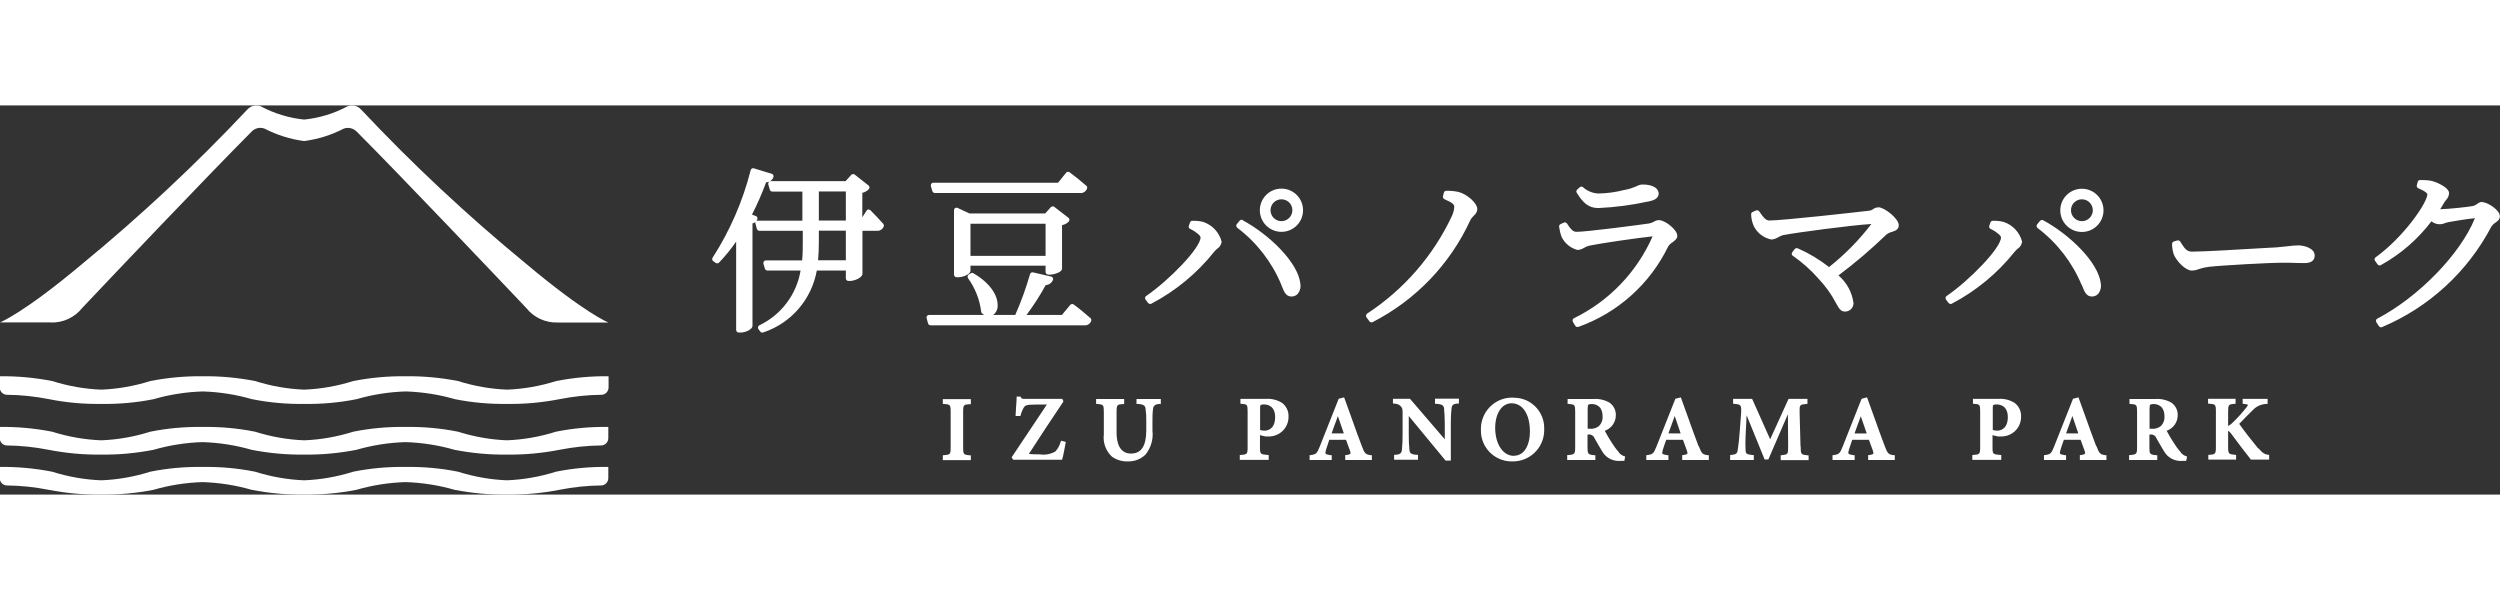 <?xml version="1.0" encoding="UTF-8"?><svg id="_レイヤー_2" xmlns="http://www.w3.org/2000/svg" width="200" height="48" viewBox="0 0 194.39 30.26"><rect x="0" y="0" width="194.39" height="30.26" fill="#333333" stroke="none"/><g id="_レイヤー_1-2"><path d="M.56,22.5c1.09.01,2.18.13,3.25.34,1.34.27,2.71.39,4.07.37,1.37.02,2.73-.1,4.07-.37,1.24-.36,2.52-.56,3.82-.6,1.29.04,2.57.24,3.82.6,1.34.27,2.71.39,4.07.37,1.37.02,2.73-.1,4.07-.37,1.24-.36,2.52-.56,3.82-.6,1.29.04,2.57.24,3.82.6,1.34.27,2.71.39,4.07.37,1.37.02,2.73-.11,4.07-.37,1.07-.21,2.16-.33,3.25-.34.31,0,.56-.26.56-.57v-.87c-1.37-.02-2.73.11-4.07.37-1.24.39-2.52.62-3.82.67-1.3-.05-2.58-.28-3.82-.67-1.34-.26-2.71-.39-4.07-.37-1.37-.02-2.73.11-4.07.37-1.24.39-2.52.62-3.82.67-1.3-.05-2.58-.28-3.82-.67-1.34-.26-2.7-.39-4.07-.37-1.37-.02-2.73.11-4.07.37-1.24.39-2.52.62-3.82.67-1.3-.05-2.58-.28-3.82-.67-1.34-.26-2.71-.39-4.07-.37v.87c0,.31.25.57.56.57M39.43,26.04c-1.3-.05-2.58-.28-3.82-.67-1.34-.27-2.71-.39-4.07-.37-1.37-.02-2.73.1-4.07.37-1.24.39-2.52.62-3.82.67-1.3-.05-2.58-.28-3.82-.67-1.34-.27-2.71-.39-4.07-.37-1.37-.02-2.73.1-4.07.37-1.24.39-2.52.62-3.82.67-1.3-.05-2.58-.28-3.82-.67-1.34-.26-2.7-.39-4.07-.37v.87c0,.31.25.57.56.57,1.09.01,2.18.13,3.25.34,1.34.26,2.71.39,4.07.37,1.37.02,2.73-.11,4.07-.37,1.24-.36,2.52-.56,3.82-.6,1.29.04,2.57.24,3.82.6,1.34.26,2.71.39,4.07.37,1.37.02,2.73-.11,4.07-.37,1.24-.36,2.52-.56,3.82-.6,1.29.04,2.57.24,3.82.6,1.34.26,2.71.39,4.07.37,1.37.02,2.73-.11,4.07-.37,1.07-.21,2.16-.33,3.25-.34.31,0,.56-.26.56-.57v-.87c-1.37-.02-2.73.1-4.07.37-1.24.39-2.52.62-3.82.67M39.43,29.15c-1.3-.05-2.58-.28-3.82-.67-1.34-.27-2.71-.39-4.07-.37-1.37-.02-2.73.1-4.07.37-1.24.39-2.52.62-3.82.67-1.3-.05-2.58-.28-3.82-.67-1.34-.27-2.71-.39-4.07-.37-1.37-.02-2.73.1-4.07.37-1.24.39-2.52.62-3.82.67-1.3-.05-2.58-.28-3.82-.67-1.34-.26-2.7-.39-4.07-.37v.87c0,.31.25.57.56.57,1.09.01,2.18.13,3.25.34,1.34.26,2.71.39,4.07.37,1.37.02,2.73-.11,4.07-.37,1.24-.36,2.52-.56,3.82-.6,1.29.04,2.57.24,3.82.6,1.34.26,2.71.39,4.07.37,1.37.02,2.73-.11,4.07-.37,1.24-.36,2.52-.56,3.82-.6,1.29.04,2.57.24,3.82.6,1.34.26,2.71.39,4.07.37,1.37.02,2.73-.11,4.07-.37,1.07-.21,2.16-.33,3.25-.34.31,0,.56-.26.56-.57v-.87c-1.37-.02-2.73.1-4.07.37-1.24.39-2.52.62-3.82.67M3.95,16.88c.95.03,1.86-.39,2.45-1.14,2.19-2.32,9.61-10.13,13.19-13.73.26-.25.63-.33.97-.21.97.5,2.01.83,3.09.97,1.08-.14,2.12-.47,3.09-.97.34-.12.71-.03.97.21,3.59,3.6,11,11.41,13.2,13.73.59.75,1.5,1.17,2.45,1.14h3.95s-1.79-.69-6.43-4.59c-4.53-3.72-8.82-7.73-12.83-12-.27-.28-.67-.36-1.03-.22-1.04.56-2.19.91-3.37,1.03-1.18-.12-2.33-.47-3.37-1.03-.36-.14-.77-.05-1.03.23-4.01,4.27-8.3,8.28-12.83,12C1.79,16.19,0,16.87,0,16.87h.01s3.94,0,3.94,0ZM73.31,23.21h.07c.5.04.54.05.54.62v2.75c0,.57-.04.57-.54.62h-.07v.38h2.18v-.37h-.07c-.51-.05-.53-.08-.53-.62v-2.75c0-.57.04-.58.53-.61h.07v-.39h-2.18v.38ZM82.47,26.15c-.07.28-.21.54-.41.76-.37.21-.8.29-1.22.22-.37,0-.63,0-.84-.03.89-1.38,1.75-2.68,2.67-4.05l.02-.04-.09-.19h-2.9c-.21,0-.25,0-.33-.14l-.02-.04h-.3v.07c0,.19-.02.43-.04.69-.01.22-.03.45-.04.67v.08h.37s.02-.05.02-.05c.05-.22.14-.43.26-.63.09-.13.18-.21.91-.21h.87c-.76,1.15-1.6,2.41-2.71,4.06l-.03.04.12.19h3.8l.02-.05c.08-.28.22-1.03.26-1.27v-.07s-.35-.09-.35-.09l-.02.07ZM88.39,23.21h.07c.47.03.58.14.61.34.05.35.07.69.06,1.04v.67c0,1.22-.39,1.81-1.18,1.81-.93,0-1.13-.89-1.13-1.63v-1.56c0-.62.04-.63.52-.66h.07v-.39h-2.18v.38h.07c.5.05.53.05.53.67v1.7c-.08.64.15,1.29.63,1.73.36.26.81.39,1.26.37.5.01.99-.18,1.35-.53.42-.52.62-1.19.54-1.86v-.7c0-.34,0-.69.05-1.03.03-.19.13-.33.53-.35h.07v-.38h-1.89v.38ZM99.67,23.12c-.38-.23-.82-.34-1.27-.3h-1.95v.38h.07c.46.04.49.05.49.62v2.75c0,.55-.04.57-.54.61h-.07v.38h2.25v-.38h-.07c-.59-.05-.61-.07-.61-.61v-.93l.42.1c.1,0,.21,0,.31,0,.84-.02,1.5-.7,1.49-1.54.02-.43-.18-.84-.53-1.09M99.15,24.23c0,1.01-.68,1.06-.82,1.06-.12,0-.24-.02-.35-.05v-1.74c0-.11.01-.18.04-.2.08-.04.17-.06.26-.05.26,0,.87.1.87.99M105.89,26.49c-.28-.74-.56-1.51-.82-2.25-.18-.49-.35-.98-.53-1.47l-.03-.07-.42.11-1.46,3.69c-.23.59-.3.63-.73.69h-.07v.38h1.72v-.37h-.07c-.18-.03-.36-.06-.41-.13-.03-.05,0-.16.04-.31.07-.23.15-.45.22-.67l.03-.09h1.3c.13.34.24.65.31.85.04.12.05.19.03.23-.04.06-.2.09-.33.11h-.07v.38h2.07v-.37h-.07c-.41-.06-.49-.11-.71-.71M104.49,25.5h-.95l.23-.64c.08-.23.17-.47.26-.7l.46,1.34ZM111.59,23.2h.07c.5.03.59.14.63.37v.11c.02.21.05.53.05,1.05v1.23l-2.68-3.12-.02-.03h-1.33v.37h.07c.31.03.43.09.56.24s.12.22.12.69v1.51c0,.37-.01.75-.05,1.12v.05c-.04.27-.16.36-.54.38h-.07v.38h1.86v-.38h-.07c-.51-.03-.58-.15-.6-.4-.04-.38-.05-.77-.05-1.15v-1.47l2.84,3.44.02.03h.41v-2.9c0-.39.01-.78.06-1.17.03-.27.14-.35.5-.37h.07v-.38h-1.86v.38ZM117.67,22.72h0c-1.34-.05-2.46.99-2.52,2.33,0,.06,0,.11,0,.17-.04,1.32,1,2.42,2.32,2.46.04,0,.07,0,.11,0,1.34.03,2.45-1.02,2.49-2.36,0-.06,0-.11,0-.17.04-1.3-.99-2.39-2.29-2.42-.04,0-.07,0-.11,0M117.72,27.25c-.85,0-1.46-.91-1.46-2.18,0-1.12.52-1.91,1.27-1.91h0c.87,0,1.43.86,1.43,2.18,0,1.15-.48,1.9-1.24,1.9M125.88,26.97c-.21-.23-.39-.48-.55-.74-.2-.3-.38-.61-.55-.93.51-.18.86-.66.86-1.2.02-.4-.18-.78-.51-1-.38-.21-.82-.31-1.26-.27h-1.98v.38h.07c.48.04.52.06.52.6v2.76c0,.55-.05.57-.55.62h-.07v.38h2.19v-.37h-.07c-.51-.05-.54-.09-.54-.62v-.99h.08c.19-.03.38.08.45.26l.13.23c.17.29.34.6.5.85.29.49.84.76,1.41.71h.29l.07-.34-.07-.02c-.17-.06-.32-.16-.43-.3M123.46,23.5c0-.14.01-.2.03-.22.09-.05.19-.07.29-.06.19,0,.83.07.83.96.02.3-.1.6-.33.79-.2.13-.43.2-.67.17h-.16v-1.65ZM132.07,26.49c-.28-.74-.56-1.51-.82-2.25-.18-.49-.35-.98-.53-1.47l-.03-.07-.42.11-1.46,3.69c-.23.59-.3.63-.73.69h-.07v.38h1.72v-.37h-.07c-.18-.03-.36-.06-.4-.13-.03-.05,0-.16.04-.31.07-.22.14-.44.22-.65l.04-.11h1.3c.13.34.24.65.31.85.04.12.05.19.03.23-.04.06-.2.09-.33.11h-.07v.38h2.07v-.37h-.07c-.41-.06-.49-.11-.71-.71M130.68,25.5h-.95c.08-.22.16-.44.24-.66s.17-.46.25-.69l.46,1.35ZM140,26.48l-.07-2.61c-.01-.6,0-.6.54-.66h.07v-.39h-1.47l-1.43,3.14-1.4-3.14h-1.48v.38h.07c.56.06.6.06.54.9l-.11,1.42c-.03.44-.08.88-.15,1.32-.03.21-.12.31-.51.34h-.07v.39h1.84v-.38h-.07c-.47-.05-.56-.1-.57-.36-.02-.38-.02-.76,0-1.14l.08-1.6,1.38,3.39.02.05h.29l1.52-3.52.02,2.47c0,.66-.01.66-.51.72h-.07v.38h2.17v-.37h-.07c-.53-.06-.54-.06-.55-.72M146.55,26.49c-.28-.74-.56-1.51-.82-2.25-.18-.49-.35-.98-.53-1.47l-.03-.07-.42.11-1.46,3.69c-.23.59-.3.63-.73.69h-.07v.38h1.72v-.37h-.07c-.18-.03-.36-.06-.41-.13-.03-.05,0-.16.04-.31.07-.23.15-.45.22-.67l.03-.09h1.3c.13.34.24.65.31.85.04.12.05.19.03.23-.04.06-.2.09-.33.11h-.07v.38h2.07v-.37h-.07c-.41-.06-.49-.11-.71-.71M145.15,25.51h-.95l.23-.64c.08-.23.17-.47.26-.7l.46,1.34ZM156.63,23.12c-.38-.23-.82-.34-1.27-.3h-1.95v.38h.07c.46.04.49.05.49.62v2.75c0,.55-.04.57-.54.61h-.07v.38h2.25v-.38h-.07c-.59-.05-.61-.07-.61-.61v-.93l.42.1c.1,0,.21,0,.31,0,.84-.02,1.5-.7,1.49-1.54.02-.43-.18-.84-.53-1.09M156.12,24.23c0,1.01-.68,1.06-.82,1.06-.12,0-.24-.02-.35-.05v-1.74c0-.11.01-.18.04-.2.08-.04.17-.06.26-.05.26,0,.87.1.87.99M162.99,26.49c-.28-.74-.56-1.51-.82-2.25-.18-.49-.35-.98-.53-1.47l-.03-.07-.42.11-1.46,3.69c-.23.59-.3.63-.73.69h-.07v.38h1.72v-.37h-.07c-.18-.03-.36-.06-.4-.13-.03-.05,0-.16.04-.31.07-.22.14-.44.22-.65l.04-.11h1.3c.13.34.24.65.31.85.04.12.05.19.03.23-.04.06-.2.09-.33.11h-.07v.38h2.07v-.37h-.07c-.41-.06-.49-.11-.71-.71M161.6,25.5h-.95c.08-.22.16-.44.24-.66s.17-.46.25-.69l.46,1.35ZM169.57,26.97c-.21-.23-.39-.48-.55-.74-.2-.3-.38-.61-.55-.93.51-.18.86-.66.86-1.2.02-.4-.18-.78-.51-1-.38-.21-.82-.31-1.26-.27h-1.98v.38h.07c.48.04.52.06.52.6v2.76c0,.55-.05.57-.55.62h-.07v.38h2.19v-.37h-.07c-.51-.05-.54-.09-.54-.62v-.99h.08c.19-.03.38.08.45.26l.13.23c.17.29.34.6.5.85.29.49.84.76,1.41.71h.29l.07-.34-.07-.02c-.17-.06-.32-.16-.43-.3M167.15,23.5c0-.14.01-.2.03-.22.09-.05.19-.07.29-.06.19,0,.83.07.83.96.02.3-.1.6-.33.79-.2.13-.43.2-.67.17h-.16v-1.65ZM175.61,26.7c-.46-.56-1.04-1.29-1.5-1.94l.1-.1c.32-.33.65-.67.96-.97.28-.3.67-.47,1.08-.48h.07v-.39h-1.94v.38l.2.02c.19.03.21.06.21.06s.01.04-.1.18c-.32.41-.68.81-1.05,1.17-.11.12-.24.22-.39.3v-1.1c0-.57.04-.59.51-.63h.07v-.39h-2.14v.38h.07c.5.04.54.05.54.63v2.72c0,.58-.05.59-.52.63h-.07v.37h2.16v-.37h-.07c-.51-.05-.55-.07-.55-.64v-1.22c.05.01.12.06.22.19.5.68,1.01,1.35,1.53,2.01l.02.03h1.42v-.37h-.07c-.27-.05-.43-.12-.76-.51M67.68,8.15s-.1-.06-.16-.06c-.06,0-.11.04-.14.09l-.33.52v-1.9c.2-.05.38-.15.52-.3.06-.08.05-.2-.03-.27l-1.08-.85c-.08-.06-.2-.05-.27.02l-.44.49h-5.83s-.05,0-.07.01c.14-.06.24-.18.29-.33.01-.05,0-.1-.01-.15-.02-.05-.06-.08-.11-.1l-1.41-.43c-.05-.02-.11,0-.15.02-.05.03-.08.07-.09.12-.61,2.41-1.61,4.71-2.96,6.81-.06.09-.04.21.05.27l.2.14c.08.05.18.04.25-.03.49-.51.93-1.05,1.33-1.63v6.87c0,.11.09.2.2.2h.16c.38,0,.87-.24.91-.49v-7.99c.08-.02.16-.06.23-.11-.02.04-.02.08,0,.12l.11.41c.02.08.1.14.19.15h3.38v.94c0,.38,0,.87-.05,1.36h-2.82c-.11,0-.2.1-.19.21,0,.02,0,.03,0,.05l.12.39c.03.08.1.14.19.14h2.58c-.31,1.86-1.51,3.45-3.21,4.26-.05.03-.09.07-.1.13-.01.05,0,.11.03.16l.15.2c.05.07.15.1.23.06,2.17-.72,3.76-2.57,4.16-4.81h2.26v.61c0,.11.09.2.2.2h.12c.32,0,.9-.22.97-.52v-3.38h1.12c.24.02.47-.13.54-.36.02-.06,0-.13-.04-.18-.32-.36-.65-.71-.99-1.05M63.67,6.69h2.1v2.26h-2.1v-2.26ZM65.77,9.74v2.3h-2.16c.04-.45.06-.92.06-1.39v-.91h2.1ZM58.83,8.96s.05-.08.06-.12c.03-.1-.02-.21-.12-.24l-.3-.11c.42-.81.78-1.65,1.1-2.51.09,0,.17-.03.26-.06-.03.01-.05.03-.06.06-.04.05-.05.11-.03.17l.12.41c.02.08.1.13.18.14h2.35v2.26h-3.48s-.05,0-.08.02M72.5,6.67c.03.08.1.14.19.14h11.27c.25.04.49-.12.57-.36.02-.07,0-.15-.06-.2-.42-.37-.85-.72-1.3-1.05-.08-.06-.2-.05-.27.03l-.63.78h-9.7c-.11,0-.2.09-.19.21,0,.02,0,.03,0,.05l.12.41ZM81.5,13.16h.14c.21,0,.88-.14.94-.44v-3.41c.21-.04.4-.14.54-.3.06-.09.04-.2-.04-.27l-1.1-.85c-.08-.06-.2-.05-.27.02l-.44.49h-5.89l-.92-.43c-.06-.03-.13-.02-.19.01-.06.04-.09.1-.09.16v5.02c0,.11.09.2.2.2h.14c.33,0,.94-.21.94-.51v-.39h5.84v.49c0,.11.09.2.2.2M81.3,11.7h-5.84v-2.5h5.84v2.5Z" fill="#fff"/><path d="M83.49,15.48c-.08-.06-.2-.05-.27.03l-.65.78h-2.75c.55-.74,1.05-1.51,1.49-2.32.26-.01.48-.18.57-.42.03-.1-.03-.21-.14-.24,0,0,0,0,0,0l-1.42-.33c-.1-.02-.2.04-.23.14-.31,1.08-.69,2.14-1.15,3.17h-1.71c.21-.16.34-.41.34-.67.05-.68-.41-1.71-1.88-2.57-.06-.04-.14-.04-.2,0l-.16.09c-.09.06-.12.18-.07.28,0,0,0,0,0,0,.56.77.91,1.66,1.03,2.6,0,.05.02.1.06.14.05.05.12.1.18.13h-4.29c-.06,0-.12.03-.16.08-.04.05-.05.11-.03.17l.11.41c.02.08.1.14.19.15h11.94c.25.03.49-.12.56-.36.02-.07,0-.15-.06-.2-.42-.37-.84-.72-1.29-1.05M96.64,8.91c-.08-.04-.19-.02-.25.05l-.22.27c-.07.09-.05.21.03.28,1.51,1.14,2.69,2.66,3.42,4.41l.04.11c.19.48.33.83.77.83.18,0,.36-.08.48-.21.18-.23.25-.52.2-.8-.19-1.66-2.43-3.81-4.48-4.92M93.56,9.06c-.28-.07-.56-.1-.85-.09-.08,0-.15.05-.18.13l-.09.26c-.03.09,0,.2.1.24.51.25.81.54.81.66,0,.83-2.46,3.35-4.23,4.56-.09.06-.11.18-.05.27,0,0,0,0,0,0l.2.27s.09.08.16.08c.03,0,.06,0,.09-.02,1.89-.99,3.56-2.37,4.89-4.04.07-.09.16-.17.24-.24.19-.12.32-.33.34-.55-.19-.72-.72-1.29-1.43-1.53M99.64,6.47c-.93,0-1.68.75-1.68,1.68,0,.93.75,1.68,1.68,1.68.93,0,1.68-.75,1.68-1.68h0c0-.93-.75-1.68-1.68-1.68M100.49,8.15c0,.47-.38.85-.85.85s-.85-.38-.85-.85.38-.85.85-.85h0c.46,0,.84.36.85.83,0,0,0,.01,0,.02M113.42,6.73c-.32-.07-.64-.1-.97-.09-.09,0-.16.06-.18.15l-.07.27c-.02.09.03.19.11.23.65.28.77.42.77.6-.02.27-.09.52-.21.76-1.45,3.07-3.73,5.68-6.57,7.54-.09.06-.11.19-.05.28l.23.32c.04.05.1.08.16.08.03,0,.06,0,.09-.02,3.34-1.71,6.01-4.49,7.58-7.89.07-.15.18-.29.3-.4.15-.12.25-.3.26-.49,0-.49-.81-1.17-1.45-1.34M124.29,7.98c1.3-.06,2.6-.23,3.87-.51h.06s0-.01,0-.01c.22-.05.75-.16.75-.6s-.49-.71-1.24-.71c-.17,0-.33.05-.47.13-.27.12-.54.21-.83.27l-.16.03c-.66.17-1.33.26-2.01.27-.44-.03-.86-.2-1.18-.5-.07-.05-.17-.05-.24.01l-.2.18c-.07.06-.09.17-.04.25.47.75.89,1.19,1.68,1.19M130.04,10.65c.19-.14.38-.28.38-.51,0-.48-.95-1.22-1.43-1.22-.14,0-.27.05-.39.12-.11.07-.24.11-.37.14-1.06.15-4.88.65-5.65.65-.29,0-.47-.24-.74-.65-.06-.08-.16-.11-.24-.07l-.26.12c-.08.04-.12.12-.11.21.04.27.1.54.2.8.25.5.7.86,1.23,1,.19-.01.36-.07.52-.17.13-.08.28-.14.42-.17.87-.18,3.68-.59,4.9-.72-1.22,2.78-3.39,5.04-6.12,6.37-.05.03-.08.07-.1.12-.01.05,0,.11.02.16l.19.31c.04.06.1.09.17.09.02,0,.05,0,.07-.01,3.06-1.09,5.56-3.33,6.98-6.25.08-.13.2-.24.33-.32M146.03,7.93c-.15,0-.29.06-.41.15-.07.05-.15.09-.23.1-1.15.14-6.84.77-7.81.77-.29,0-.5-.29-.69-.57-.04-.05-.07-.1-.11-.15-.06-.07-.15-.1-.24-.06l-.27.12c-.07.03-.12.11-.11.19.01.31.08.62.21.91.27.54.78.92,1.37,1.04.19-.02.37-.08.53-.18.11-.07.23-.12.36-.16,1.13-.22,5.3-.77,6.88-.87-.95,1.25-2.06,2.37-3.29,3.35-.75-.59-1.57-1.08-2.44-1.46-.08-.03-.18,0-.23.06l-.19.24s-.05.1-.04.15c0,.05.04.1.08.13.72.5,1.39,1.09,1.97,1.75.55.58,1.02,1.22,1.39,1.93.22.4.36.66.7.66.35,0,.65-.27.66-.63,0-.01,0-.03,0-.04-.11-.83-.53-1.6-1.17-2.14,1.31-.98,2.55-2.04,3.72-3.17.13-.1.29-.18.45-.22.22-.07.52-.16.52-.52,0-.5-1.1-1.39-1.6-1.39M161.88,9.84c.93,0,1.68-.75,1.68-1.68,0-.93-.75-1.68-1.68-1.68-.93,0-1.68.75-1.68,1.68h0c0,.93.75,1.68,1.68,1.68M161.03,8.15c0-.47.38-.85.85-.85s.85.38.85.85-.38.85-.85.85h0c-.46,0-.84-.37-.85-.83,0,0,0-.01,0-.02M161.86,13.92l.04.11c.19.48.33.83.77.83.18,0,.36-.08.48-.21.18-.23.25-.52.2-.8-.19-1.66-2.43-3.81-4.48-4.92-.08-.04-.19-.02-.25.05l-.22.27c-.07.09-.05.21.03.28,1.51,1.14,2.69,2.66,3.42,4.41M155.8,9.06c-.28-.07-.56-.1-.85-.09-.08,0-.15.05-.18.13l-.09.26c-.03.09,0,.2.1.24.51.25.81.54.81.66,0,.83-2.46,3.35-4.23,4.56-.09.06-.11.18-.05.27,0,0,0,0,0,0l.2.27s.09.08.16.08c.03,0,.06,0,.09-.02,1.89-.99,3.56-2.37,4.89-4.04.07-.09.16-.17.24-.24.19-.12.32-.33.34-.55-.19-.72-.72-1.29-1.43-1.53M178.63,10.89c-.22,0-.44.02-.65.05-.25.03-.56.06-.99.1-.17,0-.65.04-1.29.07-1.65.1-4.4.26-5.26.26-.4,0-.57-.24-.85-.68l-.07-.11c-.05-.07-.14-.1-.22-.08l-.27.08c-.09.03-.14.11-.14.2,0,.28.05.56.14.82.2.49.89,1.24,1.39,1.24.18,0,.37-.04.54-.11.26-.09.53-.15.8-.18,1.02-.12,4.85-.32,5.65-.32.47,0,.82,0,1.13.02.23,0,.44.01.65.01.52,0,.79-.2.79-.59,0-.55-.77-.79-1.32-.79M193.02,7.5c-.15,0-.29.06-.4.16-.1.07-.21.13-.32.16-.37.07-1.87.24-2.56.25.06-.1.12-.19.18-.29l.09-.16c.07-.11.13-.2.19-.27.14-.14.22-.33.23-.53,0-.42-.91-.85-1.4-.96-.28-.05-.56-.06-.85-.06-.09,0-.17.06-.19.15l-.07.26c-.02.09.02.19.11.23.69.29.71.45.71.47,0,.66-1.86,3.35-4.02,4.9-.09.06-.11.18-.05.27l.2.28c.06.08.17.11.25.06,1.54-.85,2.88-2.01,3.94-3.41.3.25.72.3,1.08.13.09-.03.18-.05.27-.07.43-.08,1.46-.25,2.03-.3-1.13,2.79-4.38,6.13-7.59,7.81-.05.03-.09.07-.1.13-.01.05,0,.11.03.16l.2.3c.04.05.1.08.16.09.03,0,.05,0,.07-.02,3.66-1.54,6.67-4.31,8.51-7.82.08-.12.18-.22.31-.3.17-.12.35-.25.35-.5,0-.5-.98-1.1-1.37-1.1" fill="#fff"/></g></svg>